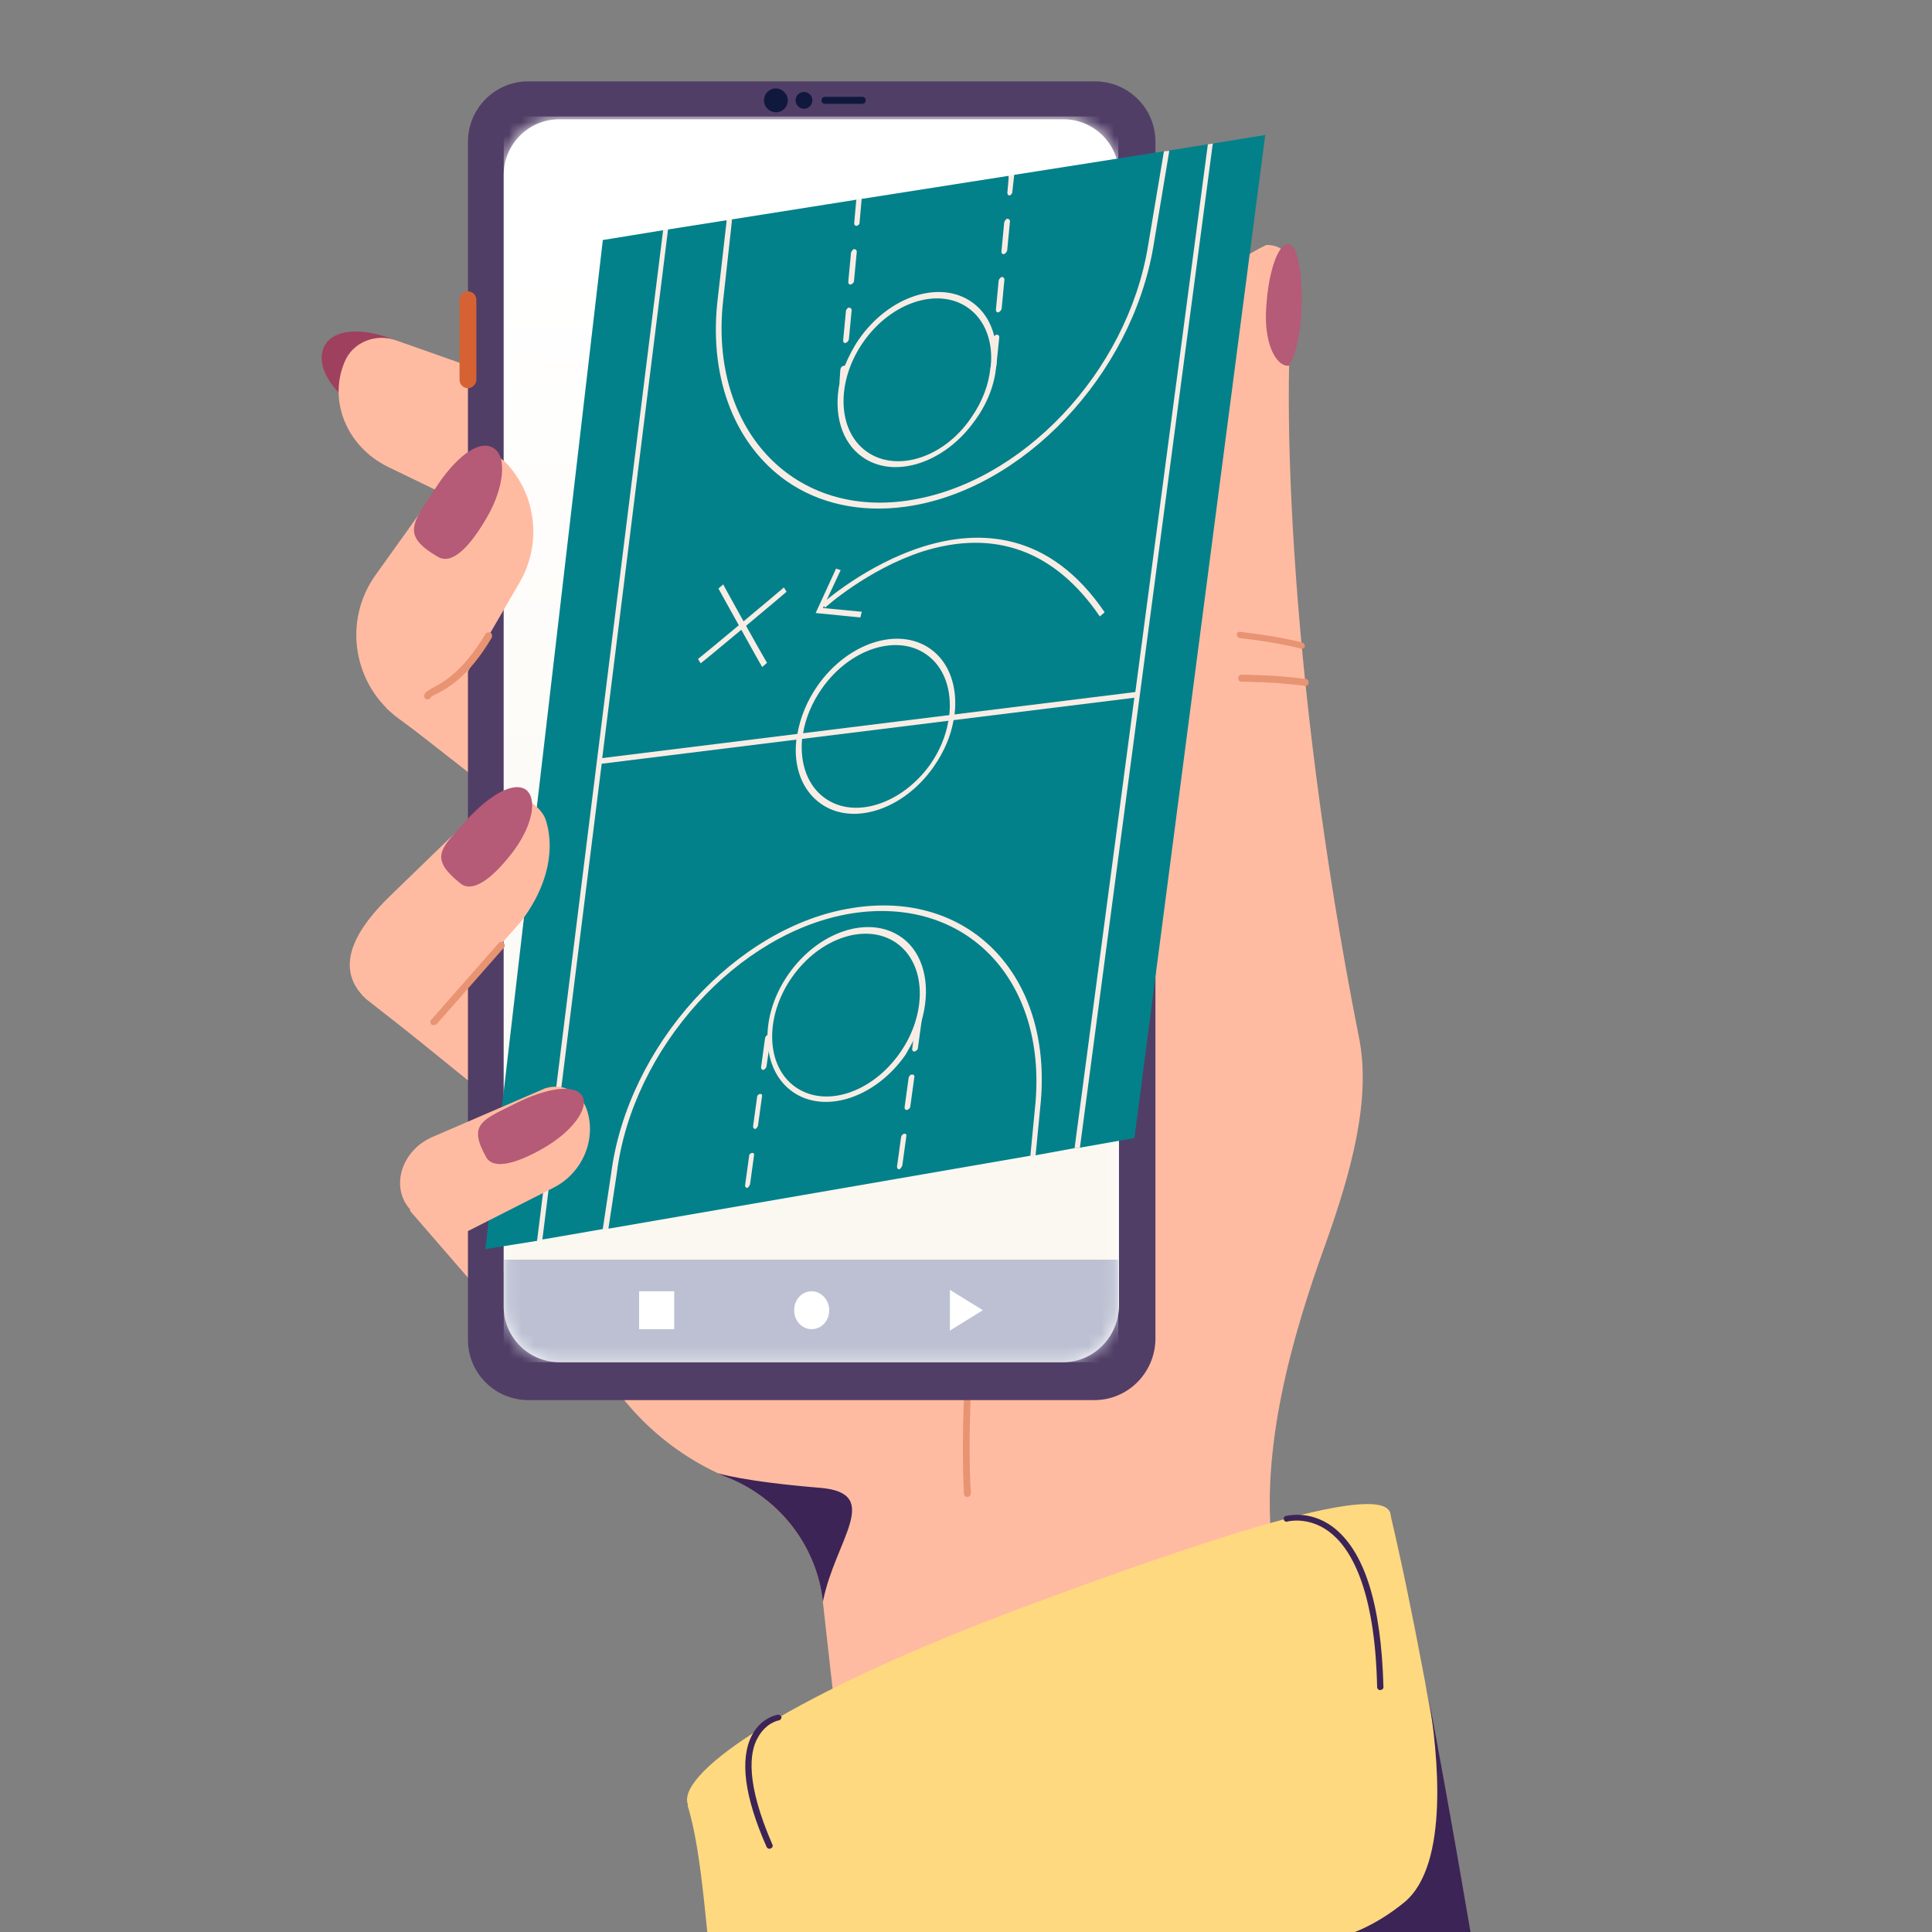 <svg width="150" height="150" viewBox="0 0 150 150" fill="none" xmlns="http://www.w3.org/2000/svg">
<rect x="0" y="0" width="150" height="150" fill="#808080" stroke="none"/>
<g clip-path="url(#clip0_1874_18646)">
<path d="M108.445 156.515C105.613 154.389 97.062 154.007 87.367 155.915C78.107 157.714 70.591 160.985 68.303 163.875L63.892 124.404V124.349C63.401 120.042 60.569 116.39 56.593 114.754C56.321 114.645 56.048 114.536 55.722 114.372C50.711 112.028 46.68 107.667 44.883 102.106L42.269 70.704L87.258 62.035L96.027 108.866C96.408 110.883 96.898 112.955 97.388 114.918L108.445 156.515Z" fill="#FFBBA1"/>
<path d="M75.112 116.225C74.948 116.225 74.839 116.116 74.839 115.953C74.839 115.789 73.913 101.069 78.38 87.44C78.434 87.276 78.597 87.222 78.706 87.276C78.87 87.331 78.924 87.494 78.87 87.603C74.458 101.124 75.329 115.735 75.384 115.898C75.384 116.062 75.275 116.225 75.112 116.225Z" fill="#E89372"/>
<path d="M98.805 120.37L94.774 121.352L84.589 117.808C76.528 110.012 81.049 86.078 83.173 74.63L89.382 34.995C90.308 28.017 91.942 22.074 98.314 19.021C99.676 18.967 100.765 20.221 100.548 21.584C99.458 28.616 99.84 51.896 105.504 80.518C106.484 85.315 104.905 90.985 102.944 96.491C100.275 103.851 97.824 112.52 98.805 120.37Z" fill="#FFBBA1"/>
<path d="M101.038 23.982C100.929 27.253 100.057 28.398 100.057 28.398C99.022 28.452 98.096 26.544 98.314 23.818C98.478 21.092 99.24 18.911 100.003 18.966C100.765 18.966 101.147 21.256 101.038 23.982Z" fill="#B55A77"/>
<path d="M101.092 50.367H101.037C98.913 49.822 96.353 49.55 96.299 49.55C96.135 49.55 96.026 49.386 96.026 49.277C96.026 49.114 96.19 49.005 96.299 49.059C96.299 49.059 98.913 49.332 101.092 49.877C101.255 49.931 101.31 50.04 101.31 50.204C101.31 50.258 101.201 50.367 101.092 50.367Z" fill="#E89372"/>
<path d="M101.364 53.256C98.913 52.929 96.463 52.929 96.408 52.929C96.245 52.929 96.136 52.821 96.136 52.657C96.136 52.494 96.245 52.385 96.408 52.385C96.408 52.385 98.913 52.385 101.364 52.712C101.528 52.712 101.637 52.875 101.582 53.038C101.637 53.147 101.473 53.256 101.364 53.256Z" fill="#E89372"/>
<path d="M63.892 124.35C63.401 120.043 60.569 116.39 56.593 114.755C56.321 114.646 56.048 114.537 55.722 114.373C55.722 114.373 57.682 115.027 63.728 115.518C68.576 115.954 64.817 119.607 63.892 124.35Z" fill="#3C2457"/>
<path d="M107.901 117.371C108.827 121.296 109.698 125.549 110.515 129.91C110.515 129.91 110.515 129.91 110.515 129.965C110.515 130.019 110.569 130.074 110.569 130.183C110.678 130.673 110.733 131.219 110.842 131.709C110.842 131.818 110.896 131.927 110.896 132.036C112.476 140.432 113.946 148.937 115.09 155.861C111.713 153.844 107.792 152.699 103.489 152.208C89.818 150.791 72.879 156.461 61.005 162.676C54.251 166.219 55.831 148.065 53.38 140.16C70.755 132.091 88.946 122.005 107.901 117.371Z" fill="#FFD980"/>
<path d="M107.9 117.371C108.935 119.606 97.497 127.621 83.336 134.381C69.175 141.141 54.469 142.341 53.434 140.16C52.399 137.979 59.916 132.146 78.87 125.004C93.576 119.497 106.865 115.136 107.9 117.371Z" fill="#FFD980"/>
<path d="M168.957 228.97C187.094 266.914 160.46 273.402 141.288 282.616C122.116 291.829 97.116 310.42 78.979 272.475C74.458 262.989 64.981 229.297 61.931 217.957C59.262 207.981 57.356 197.731 56.593 188.081V188.027C56.539 187.427 56.484 186.828 56.484 186.228C55.068 163.93 60.133 145.448 76.31 141.959C83.064 140.487 91.56 138.252 99.24 141.959C115.199 149.701 156.702 203.292 168.957 228.97Z" fill="#FFD980"/>
<path d="M107.137 131.218C107.029 131.218 106.92 131.109 106.92 131C106.756 123.204 104.795 120.096 103.161 118.897C101.527 117.698 99.948 118.134 99.948 118.134C99.839 118.188 99.676 118.079 99.676 117.97C99.621 117.861 99.73 117.698 99.839 117.698C99.894 117.698 101.636 117.207 103.434 118.515C105.939 120.369 107.246 124.567 107.41 131C107.41 131.109 107.301 131.218 107.137 131.218Z" fill="#3C2457"/>
<path d="M59.752 143.54C59.644 143.54 59.589 143.485 59.535 143.431C57.792 139.506 57.41 136.562 58.391 134.708C59.099 133.345 60.352 133.127 60.406 133.127C60.515 133.127 60.624 133.181 60.678 133.291C60.678 133.4 60.624 133.509 60.515 133.563C60.461 133.563 59.48 133.727 58.827 134.926C58.173 136.071 57.901 138.47 59.97 143.213C60.025 143.322 59.97 143.485 59.861 143.485C59.807 143.54 59.807 143.54 59.752 143.54Z" fill="#3C2457"/>
<path d="M110.95 131.982C112.53 140.378 114 148.883 115.144 155.807C111.767 153.79 107.846 152.645 103.543 152.154C101.636 151.445 100.275 150.9 100.111 150.846C100.384 150.9 104.523 151.391 109.044 147.684C112.584 144.74 111.604 135.962 110.95 131.982Z" fill="#3C2457"/>
<path d="M30.994 26.544C33.989 27.853 35.296 28.071 33.227 31.942C32.464 33.413 30.503 33.141 28.107 31.832C25.71 30.524 24.403 28.289 25.22 26.817C26.037 25.399 28.488 25.454 30.994 26.544Z" fill="#9F405E"/>
<path d="M50.547 33.414L46.135 43.99L30.122 36.248C26.908 34.667 25.492 31.124 26.745 28.125C27.344 26.599 29.142 25.836 30.776 26.435L50.547 33.414Z" fill="#FFBBA1"/>
<path d="M46.953 56.474L41.234 63.78L30.014 55.002L33.99 46.279L46.953 56.474Z" fill="#FFBBA1"/>
<path d="M31.811 93.983L40.743 104.286L46.026 98.835L37.584 89.621L31.811 93.983Z" fill="#FFBBA1"/>
<path d="M28.814 77.792L40.525 87.278L45.209 80.355L34.316 71.959L28.814 77.792Z" fill="#FFBBA1"/>
<path d="M84.969 108.703H41.015C38.455 108.703 36.331 106.632 36.331 104.015V11.007C36.331 8.445 38.401 6.318 41.015 6.318H85.024C87.584 6.318 89.708 8.39 89.708 11.007V104.015C89.653 106.577 87.584 108.703 84.969 108.703Z" fill="#513E66"/>
<path d="M82.573 105.759H43.412C41.07 105.759 39.109 103.85 39.109 101.452V13.569C39.109 11.224 41.016 9.262 43.412 9.262H82.573C84.915 9.262 86.876 11.17 86.876 13.569V101.452C86.822 103.796 84.915 105.759 82.573 105.759Z" fill="white"/>
<mask id="mask0_1874_18646" style="mask-type:luminance" maskUnits="userSpaceOnUse" x="39" y="9" width="48" height="97">
<path d="M82.573 105.759H43.412C41.07 105.759 39.109 103.85 39.109 101.452V13.569C39.109 11.224 41.016 9.262 43.412 9.262H82.573C84.915 9.262 86.876 11.17 86.876 13.569V101.452C86.822 103.796 84.915 105.759 82.573 105.759Z" fill="white"/>
</mask>
<g mask="url(#mask0_1874_18646)">
<path d="M86.822 9.043H39.109V98.725H86.822V9.043Z" fill="url(#paint0_linear_1874_18646)"/>
<path d="M86.822 97.799H39.109V105.758H86.822V97.799Z" fill="#BCC0D2"/>
<path d="M76.31 101.724L73.75 100.143V103.305L76.31 101.724Z" fill="white"/>
<path d="M64.382 101.724C64.382 102.542 63.782 103.196 63.02 103.196C62.257 103.196 61.658 102.542 61.658 101.724C61.658 100.906 62.257 100.252 63.02 100.252C63.728 100.252 64.382 100.906 64.382 101.724Z" fill="white"/>
<path d="M52.344 100.252H49.621V103.196H52.344V100.252Z" fill="white"/>
</g>
<path d="M89.708 30.471C89.382 30.471 89.055 30.198 89.055 29.817V22.947C89.055 22.62 89.327 22.293 89.708 22.293C90.035 22.293 90.362 22.566 90.362 22.947V29.871C90.307 30.198 90.035 30.471 89.708 30.471Z" fill="#D66233"/>
<path d="M89.708 39.248C89.382 39.248 89.055 38.975 89.055 38.594V31.67C89.055 31.343 89.327 31.016 89.708 31.016C90.035 31.016 90.362 31.288 90.362 31.67V38.594C90.307 38.975 90.035 39.248 89.708 39.248Z" fill="#D66233"/>
<path d="M36.331 30.143C36.005 30.143 35.678 29.87 35.678 29.488V23.273C35.678 22.946 35.95 22.619 36.331 22.619C36.658 22.619 36.985 22.892 36.985 23.273V29.543C36.931 29.87 36.658 30.143 36.331 30.143Z" fill="#D66233"/>
<path d="M66.941 8.062H64.055C63.891 8.062 63.782 7.953 63.782 7.79C63.782 7.627 63.891 7.518 64.055 7.518H66.941C67.105 7.518 67.214 7.627 67.214 7.79C67.214 7.953 67.105 8.062 66.941 8.062Z" fill="#10193D"/>
<path d="M61.168 7.79C61.168 8.281 60.787 8.717 60.242 8.717C59.752 8.717 59.316 8.335 59.316 7.79C59.316 7.245 59.752 6.863 60.242 6.863C60.733 6.863 61.168 7.299 61.168 7.79Z" fill="#10193D"/>
<path d="M62.421 8.445C62.782 8.445 63.075 8.152 63.075 7.791C63.075 7.43 62.782 7.137 62.421 7.137C62.06 7.137 61.768 7.43 61.768 7.791C61.768 8.152 62.06 8.445 62.421 8.445Z" fill="#10193D"/>
<path d="M88.075 88.357L83.842 89.106L83.427 89.142L80.404 89.696L79.99 89.731L47.236 95.396L47.151 94.75L46.885 95.41L42.11 96.236L42.025 95.591L41.697 96.338L37.685 96.981L46.804 18.636L51.485 17.874L51.596 18.343L51.867 17.816L56.421 17.096L56.563 17.521L56.803 17.038L66.516 15.5L66.655 15.858L66.898 15.442L78.299 13.653L78.443 14.145L78.745 13.575L90.368 11.746L90.416 12.236L90.751 11.688L93.776 11.201L93.885 11.603L94.158 11.143L98.233 10.479L88.075 88.357Z" fill="#03818A"/>
<path d="M42.108 96.241L41.696 96.343L51.483 17.879L51.865 17.821L46.758 58.857L46.709 59.344L42.108 96.241Z" fill="#F7EDE5"/>
<path d="M83.844 89.113L83.429 89.148L88.062 54.227L88.143 53.763L93.778 11.207L94.16 11.149L83.844 89.113Z" fill="#F7EDE5"/>
<path d="M88.35 53.703L46.651 58.871L46.588 59.312L88.287 54.145L88.35 53.703Z" fill="#F7EDE5"/>
<path d="M70.327 39.337C66.758 39.834 63.533 39.075 61.077 37.355C57.212 34.651 55.033 29.608 55.697 23.43L56.421 17.099L56.836 17.064L56.143 23.352C55.053 33.204 61.455 40.16 70.408 38.872C79.297 37.605 87.53 28.91 89.133 19.091L90.368 11.749L90.783 11.714L89.55 19.122C87.858 29.139 79.408 38.073 70.327 39.337Z" fill="#F7EDE5"/>
<path d="M80.403 89.7L79.99 89.802L80.398 85.594C81.209 76.001 74.95 69.537 66.129 70.916C57.34 72.319 49.118 81.347 47.895 91.042L47.235 95.4L46.79 95.478L47.449 91.121C48.729 81.206 57.135 71.915 66.179 70.496C75.191 69.054 81.646 75.656 80.811 85.492L80.403 89.7Z" fill="#F7EDE5"/>
<path d="M77.337 28.484L77.364 28.307C77.434 27.51 77.379 26.821 77.196 26.106C76.937 25.013 76.33 24.067 75.446 23.448C72.957 21.706 69.03 22.995 66.705 26.317C66.246 26.973 65.885 27.697 65.588 28.401C65.41 28.863 65.297 29.304 65.183 29.746C64.715 32.088 65.299 34.321 66.969 35.49C69.458 37.232 73.385 35.943 75.71 32.621C76.661 31.332 77.221 29.836 77.337 28.484ZM67.308 35.075C64.983 33.448 64.89 29.606 67.032 26.546C69.204 23.443 72.848 22.281 75.14 23.886C76.516 24.848 77.115 26.571 76.92 28.453L76.892 28.563C76.773 29.848 76.272 31.191 75.385 32.458C73.276 35.541 69.633 36.703 67.308 35.075Z" fill="#F7EDE5"/>
<path d="M71.02 80.591C71.291 80.064 71.497 79.492 71.639 78.94C72.262 76.446 71.735 73.993 69.967 72.755C67.478 71.013 63.55 72.302 61.225 75.624C60.154 77.154 59.632 78.807 59.585 80.337C59.569 80.847 59.615 81.27 59.694 81.716C59.927 82.986 60.538 84.065 61.553 84.775C64.042 86.518 67.969 85.229 70.294 81.907C70.506 81.534 70.78 81.074 71.02 80.591ZM61.765 84.403C59.44 82.775 59.348 78.933 61.489 75.874C63.661 72.77 67.305 71.608 69.597 73.213C71.922 74.841 72.015 78.682 69.873 81.742C67.701 84.846 64.09 86.03 61.765 84.403Z" fill="#F7EDE5"/>
<path d="M74.032 55.933C74.058 55.756 74.087 55.646 74.113 55.469C74.365 53.366 73.726 51.421 72.219 50.367C69.731 48.624 65.803 49.913 63.478 53.235C62.652 54.415 62.118 55.735 61.904 57.018C61.878 57.195 61.849 57.305 61.823 57.482C61.601 59.541 62.269 61.376 63.742 62.408C66.231 64.15 70.159 62.861 72.484 59.539C73.31 58.359 73.815 57.149 74.032 55.933ZM64.081 61.993C62.706 61.031 62.106 59.308 62.268 57.403C62.295 57.226 62.29 57.093 62.349 56.939C62.536 55.767 63.041 54.557 63.806 53.464C65.978 50.361 69.621 49.199 71.914 50.804C73.322 51.789 73.924 53.578 73.7 55.571C73.674 55.748 73.678 55.881 73.619 56.035C73.431 57.141 72.956 58.306 72.222 59.355C70.047 62.392 66.406 63.621 64.081 61.993Z" fill="#F7EDE5"/>
<path d="M59.505 82.821L59.663 81.759L59.847 80.52C59.875 80.41 59.807 80.298 59.648 80.316C59.615 80.293 59.585 80.337 59.554 80.381C59.491 80.402 59.429 80.489 59.401 80.599L59.09 82.856C59.092 82.923 59.094 82.99 59.16 83.035C59.193 83.058 59.225 83.081 59.289 83.061C59.352 83.04 59.476 82.931 59.505 82.821ZM58.852 87.379L59.163 85.122C59.192 85.011 59.124 84.899 58.997 84.941C58.901 84.939 58.777 85.047 58.781 85.18L58.47 87.437C58.472 87.504 58.474 87.57 58.54 87.616C58.572 87.639 58.605 87.662 58.668 87.641C58.732 87.62 58.824 87.489 58.852 87.379ZM58.232 91.959L58.543 89.702C58.571 89.592 58.504 89.48 58.377 89.521C58.281 89.519 58.156 89.627 58.161 89.76L57.85 92.017C57.852 92.084 57.854 92.151 57.919 92.197C57.952 92.219 57.985 92.243 58.048 92.222C58.079 92.178 58.203 92.07 58.232 91.959Z" fill="#F7EDE5"/>
<path d="M71.267 81.352L71.578 79.095C71.609 79.052 71.576 79.029 71.543 79.006C71.541 78.939 71.476 78.893 71.379 78.891C71.283 78.889 71.159 78.997 71.133 79.174L70.924 80.657L70.821 81.431C70.824 81.498 70.826 81.564 70.891 81.61C70.924 81.633 70.957 81.656 71.02 81.635C71.147 81.594 71.271 81.486 71.267 81.352ZM70.677 85.889L70.989 83.632C71.017 83.522 70.949 83.409 70.79 83.428C70.694 83.426 70.569 83.534 70.543 83.711L70.232 85.968C70.234 86.035 70.236 86.101 70.302 86.147C70.334 86.17 70.367 86.193 70.43 86.172C70.557 86.131 70.682 86.022 70.677 85.889ZM70.057 90.47L70.368 88.213C70.397 88.103 70.329 87.99 70.203 88.032C70.106 88.029 69.982 88.138 69.956 88.315L69.644 90.572C69.647 90.638 69.649 90.705 69.714 90.751C69.747 90.774 69.78 90.797 69.843 90.776C69.937 90.711 70.029 90.58 70.057 90.47Z" fill="#F7EDE5"/>
<path d="M66.735 17.286L66.9 15.447L66.485 15.482L66.32 17.321C66.322 17.387 66.324 17.454 66.39 17.5C66.423 17.523 66.455 17.546 66.519 17.525C66.615 17.527 66.739 17.419 66.735 17.286ZM66.305 21.804L66.52 19.545C66.516 19.411 66.45 19.366 66.321 19.34C66.225 19.338 66.133 19.47 66.074 19.624L65.859 21.883C65.862 21.949 65.864 22.016 65.929 22.062C65.962 22.085 65.995 22.108 66.058 22.087C66.185 22.045 66.309 21.937 66.305 21.804ZM65.907 26.345L66.123 24.086C66.118 23.953 66.053 23.907 65.924 23.882C65.828 23.88 65.703 23.988 65.677 24.165L65.462 26.424C65.464 26.491 65.466 26.557 65.532 26.603C65.564 26.626 65.597 26.649 65.661 26.628C65.787 26.586 65.879 26.455 65.907 26.345ZM65.594 29.512L65.692 28.604C65.69 28.537 65.688 28.471 65.623 28.425C65.59 28.402 65.557 28.379 65.494 28.4C65.367 28.442 65.273 28.506 65.247 28.683L65.181 29.614C65.183 29.68 65.185 29.747 65.218 29.77C65.251 29.793 65.284 29.816 65.347 29.795C65.474 29.753 65.598 29.645 65.594 29.512Z" fill="#F7EDE5"/>
<path d="M78.595 14.904L78.744 13.576L78.329 13.611L78.213 14.962C78.215 15.029 78.217 15.096 78.283 15.142C78.316 15.165 78.348 15.187 78.412 15.167C78.475 15.146 78.6 15.038 78.595 14.904ZM78.198 19.445L78.413 17.186C78.409 17.053 78.343 17.007 78.214 16.982C78.118 16.98 78.026 17.111 77.967 17.265L77.752 19.524C77.754 19.591 77.757 19.658 77.822 19.703C77.855 19.726 77.888 19.749 77.951 19.729C78.078 19.687 78.169 19.556 78.198 19.445ZM77.768 23.964L77.983 21.705C77.978 21.571 77.913 21.526 77.784 21.5C77.657 21.542 77.566 21.673 77.537 21.784L77.322 24.043C77.324 24.109 77.326 24.176 77.392 24.222C77.425 24.245 77.457 24.268 77.521 24.247C77.648 24.205 77.739 24.074 77.768 23.964ZM77.338 28.482L77.364 28.305L77.583 26.179C77.579 26.046 77.513 26 77.385 25.975C77.321 25.996 77.258 26.017 77.197 26.104C77.166 26.148 77.136 26.191 77.138 26.258L76.951 28.407L76.923 28.517C76.925 28.584 76.927 28.65 76.993 28.696C77.025 28.719 77.058 28.742 77.121 28.721C77.25 28.746 77.342 28.615 77.338 28.482Z" fill="#F7EDE5"/>
<path d="M54.397 51.501L54.194 51.163C54.257 51.142 60.584 45.867 60.864 45.607L61.067 45.945C60.787 46.205 54.678 51.307 54.397 51.501Z" fill="#F7EDE5"/>
<path d="M59.177 51.786C59.009 51.539 55.915 45.921 55.779 45.696L56.153 45.371C56.155 45.438 59.383 51.214 59.55 51.462L59.177 51.786Z" fill="#F7EDE5"/>
<path d="M64.052 47.187L63.849 46.85C63.973 46.741 77.229 34.984 85.764 47.536L85.391 47.861C81.897 42.745 77.233 41.043 71.593 42.827C67.349 44.22 64.082 47.143 64.052 47.187Z" fill="#F7EDE5"/>
<path d="M63.328 47.595L64.913 44.146L65.269 44.265L63.892 47.208L66.91 47.497L66.796 47.939L63.328 47.595Z" fill="#F7EDE5"/>
<path d="M45.536 86.079C45.045 84.77 43.684 84.062 42.322 84.498L33.608 88.26C31.048 89.35 30.231 92.403 32.028 94.093L34.642 96.437L42.921 92.239C45.263 91.094 46.353 88.369 45.536 86.079Z" fill="#FFBBA1"/>
<path d="M42.268 63.399C41.451 61.927 39.272 61 37.039 63.017L30.231 69.614C27.943 71.849 25.656 75.011 28.433 77.574L32.41 80.681L40.471 71.522C43.956 66.888 42.268 63.399 42.268 63.399Z" fill="#FFBBA1"/>
<path d="M33.227 57.457L30.994 55.822C27.399 53.205 26.582 48.189 29.196 44.591L34.97 36.522C35.896 34.887 38.129 34.669 39.381 36.032C41.669 38.539 42.05 42.246 40.362 45.191L33.227 57.457Z" fill="#FFBBA1"/>
<path d="M40.198 85.587C37.475 86.95 36.277 87.223 37.747 89.84C38.292 90.821 40.035 90.385 42.214 89.131C44.392 87.877 45.754 86.078 45.209 85.097C44.61 84.115 42.431 84.497 40.198 85.587Z" fill="#B55A77"/>
<path d="M36.276 63.617C34.261 65.852 33.226 66.561 35.732 68.578C36.658 69.341 38.128 68.306 39.708 66.288C41.287 64.271 41.778 62.09 40.852 61.327C39.871 60.618 37.965 61.763 36.276 63.617Z" fill="#B55A77"/>
<path d="M33.826 37.884C32.029 40.61 31.103 41.537 33.989 43.227C35.079 43.881 36.44 42.518 37.802 40.174C39.164 37.83 39.382 35.376 38.292 34.776C37.148 34.068 35.297 35.594 33.826 37.884Z" fill="#B55A77"/>
<path d="M33.662 79.591C33.608 79.591 33.553 79.591 33.499 79.537C33.39 79.428 33.39 79.264 33.499 79.155L38.727 73.213C38.836 73.104 39 73.104 39.109 73.213C39.218 73.322 39.218 73.485 39.109 73.594L33.88 79.537C33.771 79.537 33.717 79.591 33.662 79.591Z" fill="#E89372"/>
<path d="M33.226 54.294C33.172 54.294 33.172 54.294 33.117 54.294C32.954 54.24 32.9 54.076 32.954 53.913C33.063 53.695 33.226 53.64 33.553 53.422C34.316 53.04 35.895 52.223 37.693 49.224C37.747 49.115 37.91 49.061 38.074 49.115C38.183 49.17 38.237 49.333 38.183 49.497C36.331 52.659 34.642 53.477 33.825 53.913C33.662 53.967 33.499 54.076 33.444 54.131C33.444 54.24 33.335 54.294 33.226 54.294Z" fill="#E89372"/>
</g>
<defs>
<linearGradient id="paint0_linear_1874_18646" x1="62.63" y1="19.886" x2="63.408" y2="94.051" gradientUnits="userSpaceOnUse">
<stop stop-color="white"/>
<stop offset="1" stop-color="#FBF8F1"/>
</linearGradient>
<clipPath id="clip0_1874_18646">
<rect width="150" height="150" fill="white"/>
</clipPath>
</defs>
</svg>
